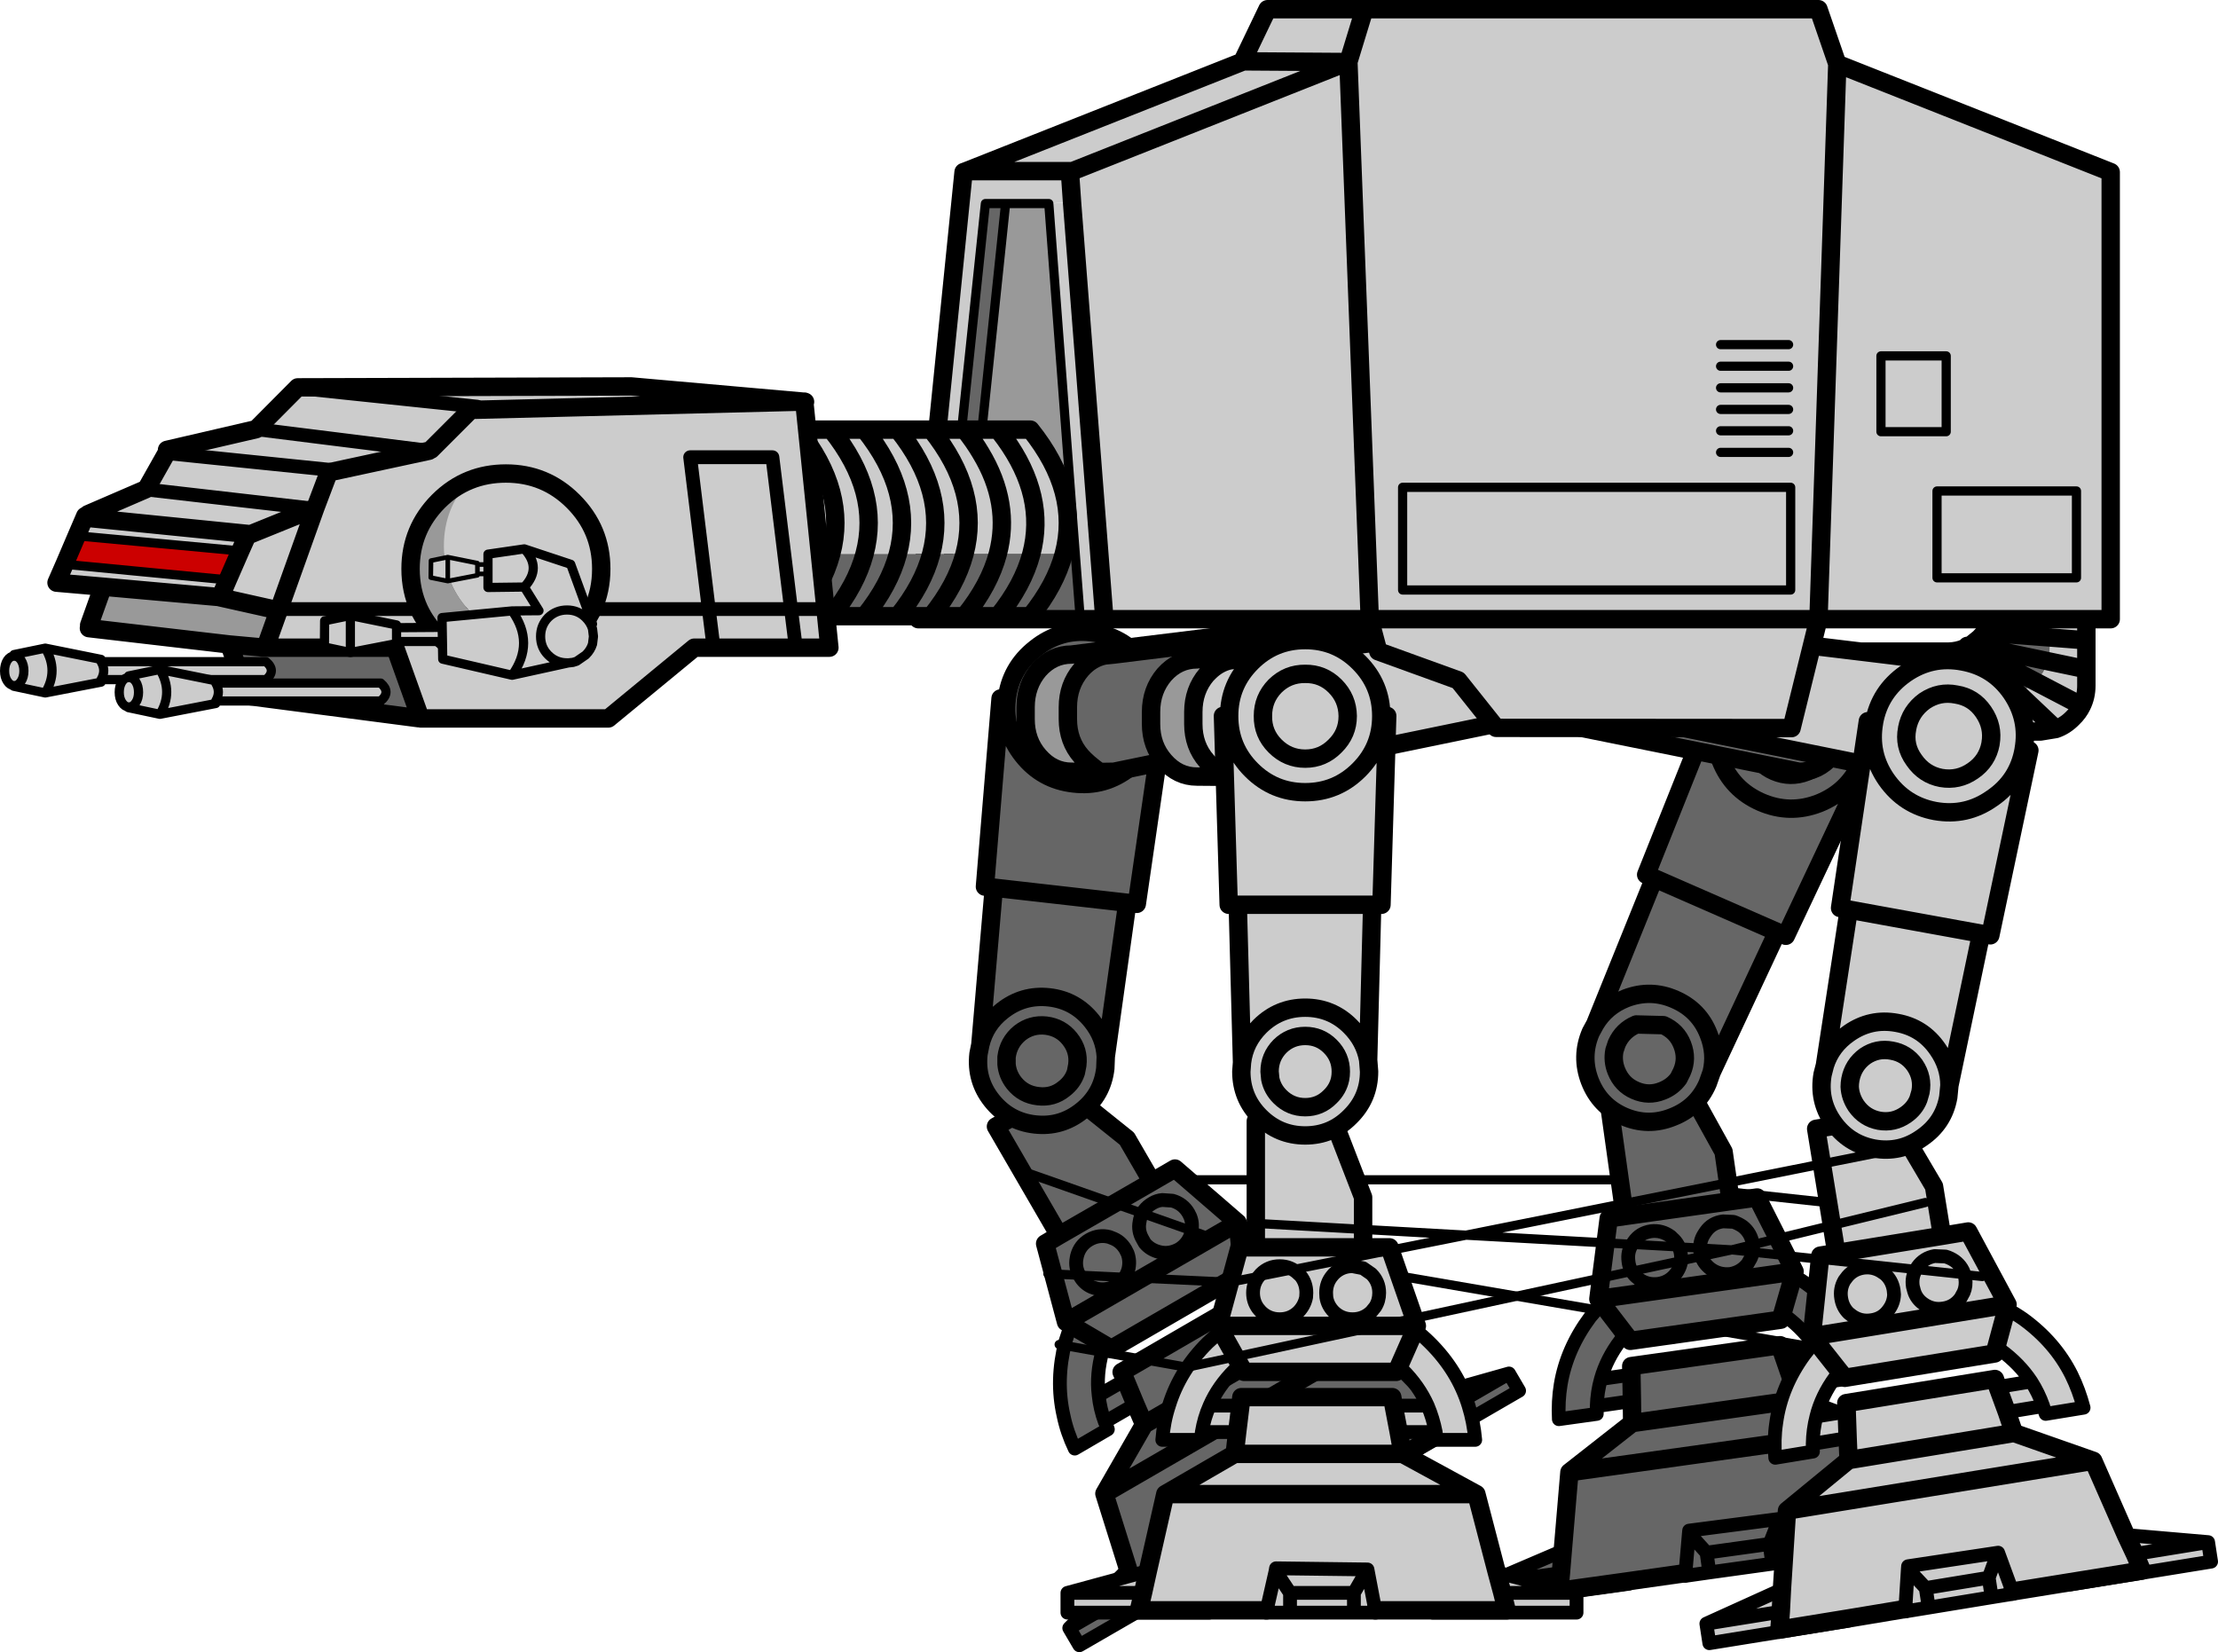 <?xml version="1.0" encoding="UTF-8" standalone="no"?>
<svg xmlns:xlink="http://www.w3.org/1999/xlink" height="359.55px" width="482.7px" xmlns="http://www.w3.org/2000/svg">
  <g transform="matrix(1.0, 0.0, 0.0, 1.0, 337.15, 111.55)">
    <path d="M-79.4 145.2 L14.85 145.2 83.1 152.6 M62.0 182.4 L-96.85 155.1" fill="none" stroke="#000000" stroke-linecap="round" stroke-linejoin="round" stroke-width="2.0"/>
    <path d="M-104.1 176.8 L-105.15 176.15 -109.7 159.1 -106.65 157.3 -120.4 133.6 -105.75 125.15 -91.9 136.25 -86.45 145.65 -81.45 142.75 -67.8 154.55 -67.7 155.45 -63.6 156.3 Q-55.3 158.55 -49.4 163.9 -46.7 166.4 -44.45 169.65 L-51.7 173.85 -52.7 172.5 -52.75 172.45 -59.7 176.45 -56.55 180.15 -38.35 179.65 -25.95 192.2 -8.75 187.35 -6.55 191.1 -33.55 206.75 -33.85 206.25 -44.7 212.5 -44.3 212.95 -48.4 215.35 -60.35 222.25 -64.95 224.9 -65.1 224.35 -75.9 230.6 -75.6 231.1 -102.25 246.5 -104.45 242.75 -91.65 229.9 -96.8 213.5 -88.15 198.45 -90.05 194.05 -96.7 197.9 -96.65 197.95 -96.05 199.5 -103.25 203.7 Q-104.95 200.15 -105.7 196.5 -107.45 188.8 -105.3 180.45 L-104.1 176.8 -96.8 181.1 -104.1 176.8 M-66.8 164.1 L-66.65 165.4 -95.3 182.0 -96.8 181.1 -97.25 182.6 Q-98.6 187.5 -98.05 192.1 L-92.25 188.75 -93.05 187.05 -64.7 170.6 -63.5 172.05 -57.1 168.35 Q-60.9 165.65 -65.7 164.35 L-66.8 164.1 -67.7 155.45 -66.8 164.1 M-99.55 168.55 L-98.65 168.85 Q-96.4 169.4 -94.3 168.25 -92.25 167.0 -91.6 164.75 -91.15 162.95 -91.75 161.25 L-92.2 160.35 Q-93.3 158.5 -95.2 157.85 L-95.7 157.65 Q-98.0 157.05 -100.1 158.25 -102.15 159.45 -102.75 161.75 L-102.85 162.25 Q-103.25 164.3 -102.15 166.15 -101.25 167.8 -99.55 168.55 -101.25 167.8 -102.15 166.15 -103.25 164.3 -102.85 162.25 L-102.75 161.75 Q-102.15 159.45 -100.1 158.25 -98.0 157.05 -95.7 157.65 L-95.2 157.85 Q-93.3 158.5 -92.2 160.35 L-91.75 161.25 Q-91.15 162.95 -91.6 164.75 -92.25 167.0 -94.3 168.25 -96.4 169.4 -98.65 168.85 L-99.55 168.55 M-86.35 150.3 Q-88.5 151.55 -89.05 153.8 L-89.15 154.35 Q-89.55 156.35 -88.45 158.2 L-88.0 159.0 Q-86.85 160.4 -84.95 160.9 -82.75 161.5 -80.55 160.3 -78.6 159.1 -77.9 156.85 L-77.75 155.5 Q-77.65 153.9 -78.5 152.45 -79.7 150.4 -82.0 149.75 L-84.2 149.6 Q-85.35 149.7 -86.35 150.3 -85.35 149.7 -84.2 149.6 L-82.0 149.75 Q-79.7 150.4 -78.5 152.45 -77.65 153.9 -77.75 155.5 L-77.9 156.85 Q-78.6 159.1 -80.55 160.3 -82.75 161.5 -84.95 160.9 -86.85 160.4 -88.0 159.0 L-88.45 158.2 Q-89.55 156.35 -89.15 154.35 L-89.05 153.8 Q-88.5 151.55 -86.35 150.3 M-67.8 154.55 L-105.15 176.15 -67.8 154.55 M-106.65 157.3 L-86.45 145.65 -106.65 157.3 M-90.05 194.05 L-92.25 188.75 -90.05 194.05 M-22.7 195.45 L-8.75 187.35 -22.7 195.45 -19.95 198.2 -33.85 206.25 -19.95 198.2 -22.7 195.45 -25.95 192.2 -22.7 195.45 M-50.6 205.7 L-44.7 212.5 -50.6 205.7 -50.6 211.6 -62.55 218.5 -60.35 222.25 -62.55 218.5 -67.65 216.0 -65.1 224.35 -67.65 216.0 -62.55 218.5 -50.6 211.6 -50.6 205.7 -67.9 215.45 -67.65 216.0 -67.9 215.45 -50.6 205.7 M-48.4 215.35 L-50.6 211.6 -48.4 215.35 M-90.25 234.55 L-89.1 238.25 -75.9 230.6 -89.1 238.25 -90.25 234.55 -104.45 242.75 -90.25 234.55 -91.65 229.9 -90.25 234.55 M-88.15 198.45 L-56.55 180.15 -88.15 198.45 M-38.35 179.65 L-96.8 213.5 -38.35 179.65 M-57.1 168.35 Q-54.7 170.1 -52.75 172.45 -54.7 170.1 -57.1 168.35 M-59.7 176.45 L-63.5 172.05 -59.7 176.45 M-96.7 197.9 Q-97.75 195.05 -98.05 192.1 -97.75 195.05 -96.7 197.9" fill="#666666" fill-rule="evenodd" stroke="none"/>
    <path d="M-104.1 176.8 L-105.15 176.15 -109.7 159.1 -106.65 157.3 -120.4 133.6 -105.75 125.15 -91.9 136.25 -86.45 145.65 -81.45 142.75 -67.8 154.55 -67.7 155.45 -66.8 164.1 -66.65 165.4 -95.3 182.0 -96.8 181.1 -104.1 176.8 M-59.7 176.45 L-56.55 180.15 -38.35 179.65 -25.95 192.2 -22.7 195.45 -19.95 198.2 -33.85 206.25 -44.7 212.5 M-65.1 224.35 L-75.9 230.6 -89.1 238.25 -90.25 234.55 -91.65 229.9 -96.8 213.5 -88.15 198.45 -90.05 194.05 -92.25 188.75 -93.05 187.05 -64.7 170.6 -63.5 172.05 -59.7 176.45 M-86.45 145.65 L-106.65 157.3 M-105.15 176.15 L-67.8 154.55 M-56.55 180.15 L-88.15 198.45 M-96.8 213.5 L-38.35 179.65" fill="none" stroke="#000000" stroke-linecap="round" stroke-linejoin="round" stroke-width="4.0"/>
    <path d="M-67.7 155.45 L-63.6 156.3 Q-55.3 158.55 -49.4 163.9 -46.7 166.4 -44.45 169.65 L-51.7 173.85 -52.7 172.5 -52.75 172.45 -59.7 176.45 M-25.95 192.2 L-8.75 187.35 -6.55 191.1 -33.55 206.75 -33.85 206.25 M-44.7 212.5 L-44.3 212.95 -48.4 215.35 -60.35 222.25 -64.95 224.9 -65.1 224.35 -67.65 216.0 -62.55 218.5 -50.6 211.6 -50.6 205.7 -67.9 215.45 -67.65 216.0 M-75.9 230.6 L-75.6 231.1 -102.25 246.5 -104.45 242.75 -91.65 229.9 M-90.05 194.05 L-96.7 197.9 -96.65 197.95 -96.05 199.5 -103.25 203.7 Q-104.95 200.15 -105.7 196.5 -107.45 188.8 -105.3 180.45 L-104.1 176.8 M-86.35 150.3 Q-85.35 149.7 -84.2 149.6 L-82.0 149.75 Q-79.7 150.4 -78.5 152.45 -77.65 153.9 -77.75 155.5 L-77.9 156.85 Q-78.6 159.1 -80.55 160.3 -82.75 161.5 -84.95 160.9 -86.85 160.4 -88.0 159.0 L-88.45 158.2 Q-89.55 156.35 -89.15 154.35 L-89.05 153.8 Q-88.5 151.55 -86.35 150.3 M-99.55 168.55 Q-101.25 167.8 -102.15 166.15 -103.25 164.3 -102.85 162.25 L-102.75 161.75 Q-102.15 159.45 -100.1 158.25 -98.0 157.05 -95.7 157.65 L-95.2 157.85 Q-93.3 158.5 -92.2 160.35 L-91.75 161.25 Q-91.15 162.95 -91.6 164.75 -92.25 167.0 -94.3 168.25 -96.4 169.4 -98.65 168.85 L-99.55 168.55 M-63.5 172.05 L-57.1 168.35 Q-60.9 165.65 -65.7 164.35 L-66.8 164.1 M-96.8 181.1 L-97.25 182.6 Q-98.6 187.5 -98.05 192.1 L-92.25 188.75 M-8.75 187.35 L-22.7 195.45 M-60.35 222.25 L-62.55 218.5 M-50.6 211.6 L-48.4 215.35 M-44.7 212.5 L-50.6 205.7 M-90.25 234.55 L-104.45 242.75 M-52.75 172.45 Q-54.7 170.1 -57.1 168.35 M-98.05 192.1 Q-97.75 195.05 -96.7 197.9" fill="none" stroke="#000000" stroke-linecap="round" stroke-linejoin="round" stroke-width="3.0"/>
    <path d="M-122.8 81.4 L-119.4 40.45 -118.05 40.6 Q-117.25 33.85 -111.85 29.6 -106.5 25.3 -99.7 26.05 -92.9 26.85 -88.65 32.25 -84.35 37.6 -85.15 44.35 L-83.85 44.5 -89.75 85.15 -89.95 86.2 -91.95 85.95 -96.5 118.4 -96.6 120.95 Q-97.25 126.65 -101.75 130.2 -106.25 133.8 -111.95 133.15 -117.65 132.5 -121.3 127.95 -124.85 123.5 -124.2 117.8 L-123.8 115.8 -120.95 82.65 -122.9 82.45 -122.8 81.4 -89.75 85.15 -122.8 81.4 M-96.5 118.4 Q-96.75 114.15 -99.5 110.7 -103.1 106.15 -108.8 105.5 -114.5 104.85 -119.05 108.45 -122.75 111.35 -123.8 115.8 -122.75 111.35 -119.05 108.45 -114.5 104.85 -108.8 105.5 -103.1 106.15 -99.5 110.7 -96.75 114.15 -96.5 118.4 M-103.0 121.8 L-102.7 120.25 Q-102.3 117.05 -104.35 114.5 -106.3 112.05 -109.5 111.65 -112.7 111.3 -115.2 113.25 -117.7 115.3 -118.1 118.5 L-118.1 120.05 Q-117.9 122.3 -116.45 124.15 -114.45 126.65 -111.25 127.0 -108.05 127.4 -105.6 125.4 -103.7 123.95 -103.0 121.8 -103.7 123.95 -105.6 125.4 -108.05 127.4 -111.25 127.0 -114.45 126.65 -116.45 124.15 -117.9 122.3 -118.1 120.05 L-118.1 118.5 Q-117.7 115.3 -115.2 113.25 -112.7 111.3 -109.5 111.65 -106.3 112.05 -104.35 114.5 -102.3 117.05 -102.7 120.25 L-103.0 121.8 M-118.05 40.6 L-118.05 40.65 Q-118.85 47.45 -114.55 52.85 -110.3 58.2 -103.5 58.95 -96.7 59.75 -91.35 55.5 -85.95 51.2 -85.15 44.4 L-85.15 44.35 -85.15 44.4 Q-85.95 51.2 -91.35 55.5 -96.7 59.75 -103.5 58.95 -110.3 58.2 -114.55 52.85 -118.85 47.45 -118.05 40.65 L-118.05 40.6 M-110.75 41.45 L-110.75 41.5 Q-111.25 45.25 -108.85 48.25 -106.4 51.3 -102.65 51.7 -98.9 52.15 -95.9 49.7 -92.85 47.35 -92.4 43.55 L-92.4 43.5 Q-92.0 39.75 -94.4 36.75 -96.8 33.75 -100.55 33.35 -104.3 32.9 -107.35 35.3 -110.3 37.7 -110.75 41.45 -110.3 37.7 -107.35 35.3 -104.3 32.9 -100.55 33.35 -96.8 33.75 -94.4 36.75 -92.0 39.75 -92.4 43.5 L-92.4 43.55 Q-92.85 47.35 -95.9 49.7 -98.9 52.15 -102.65 51.7 -106.4 51.3 -108.85 48.25 -111.25 45.25 -110.75 41.5 L-110.75 41.45" fill="#666666" fill-rule="evenodd" stroke="none"/>
    <path d="M-122.8 81.4 L-119.4 40.45 -118.05 40.6 Q-117.25 33.85 -111.85 29.6 -106.5 25.3 -99.7 26.05 -92.9 26.85 -88.65 32.25 -84.35 37.6 -85.15 44.35 L-83.85 44.5 -89.75 85.15 -122.8 81.4 M-91.95 85.95 L-96.5 118.4 -96.6 120.95 Q-97.25 126.65 -101.75 130.2 -106.25 133.8 -111.95 133.15 -117.65 132.5 -121.3 127.95 -124.85 123.5 -124.2 117.8 L-123.8 115.8 -120.95 82.65 M-110.75 41.45 Q-110.3 37.7 -107.35 35.3 -104.3 32.9 -100.55 33.35 -96.8 33.75 -94.4 36.75 -92.0 39.75 -92.4 43.5 L-92.4 43.55 Q-92.85 47.35 -95.9 49.7 -98.9 52.15 -102.65 51.7 -106.4 51.3 -108.85 48.25 -111.25 45.25 -110.75 41.5 L-110.75 41.45 M-85.15 44.35 L-85.15 44.4 Q-85.95 51.2 -91.35 55.5 -96.7 59.75 -103.5 58.95 -110.3 58.2 -114.55 52.85 -118.85 47.45 -118.05 40.65 L-118.05 40.6 M-103.0 121.8 Q-103.7 123.95 -105.6 125.4 -108.05 127.4 -111.25 127.0 -114.45 126.65 -116.45 124.15 -117.9 122.3 -118.1 120.05 L-118.1 118.5 Q-117.7 115.3 -115.2 113.25 -112.7 111.3 -109.5 111.65 -106.3 112.05 -104.35 114.5 -102.3 117.05 -102.7 120.25 L-103.0 121.8 M-123.8 115.8 Q-122.75 111.35 -119.05 108.45 -114.5 104.85 -108.8 105.5 -103.1 106.15 -99.5 110.7 -96.75 114.15 -96.5 118.4" fill="none" stroke="#000000" stroke-linecap="round" stroke-linejoin="round" stroke-width="4.0"/>
    <path d="M18.1 159.15 Q16.95 160.8 17.25 162.95 17.45 164.85 18.75 166.15 L19.5 166.8 Q21.35 168.15 23.75 167.85 26.1 167.5 27.55 165.65 28.7 164.1 28.75 162.4 L28.65 161.35 Q28.35 159.2 26.8 157.9 L26.45 157.55 Q24.5 156.1 22.15 156.4 19.75 156.75 18.4 158.7 L18.1 159.15 18.4 158.7 Q19.75 156.75 22.15 156.4 24.5 156.1 26.45 157.55 L26.8 157.9 Q28.35 159.2 28.65 161.35 L28.75 162.4 Q28.7 164.1 27.55 165.65 26.1 167.5 23.75 167.85 21.35 168.15 19.5 166.8 L18.75 166.15 Q17.45 164.85 17.25 162.95 16.95 160.8 18.1 159.15 M11.45 172.15 L10.7 171.15 12.95 153.6 16.45 153.1 12.65 126.0 29.4 123.65 37.95 139.1 39.5 149.85 45.25 149.05 53.4 165.15 53.15 166.05 Q54.95 167.05 56.65 168.35 63.5 173.55 66.9 180.75 68.5 184.1 69.35 187.9 L61.05 189.05 60.6 187.45 60.6 187.4 52.7 188.5 54.2 193.05 71.25 199.5 78.0 215.75 95.8 217.75 96.4 222.05 65.5 226.35 65.4 225.8 53.0 227.55 53.2 228.1 48.55 228.75 34.85 230.65 29.6 231.4 29.65 230.8 17.3 232.55 17.4 233.1 -13.05 237.35 -13.65 233.05 2.95 225.95 4.4 208.85 18.05 198.15 18.0 193.35 10.35 194.45 10.35 194.5 10.35 196.15 2.1 197.3 Q1.9 193.4 2.5 189.75 3.8 181.95 8.95 175.05 L11.45 172.15 16.55 178.8 11.45 172.15 M50.75 174.35 L50.4 175.65 17.65 180.25 16.55 178.8 15.55 180.1 Q12.5 184.1 11.25 188.55 L17.9 187.6 17.85 185.75 50.25 181.2 50.8 183.0 58.15 181.95 Q55.65 178.05 51.65 175.0 L50.75 174.35 53.15 166.05 50.75 174.35 M32.9 160.8 L33.05 161.65 Q33.55 163.4 35.15 164.6 37.0 165.95 39.45 165.7 41.75 165.3 43.2 163.45 L43.85 162.3 Q44.55 160.85 44.3 159.2 43.95 156.8 42.1 155.35 41.15 154.7 40.1 154.35 L37.85 154.25 Q35.4 154.55 34.05 156.5 L33.75 156.95 Q32.6 158.65 32.9 160.8 32.6 158.65 33.75 156.95 L34.05 156.5 Q35.4 154.55 37.85 154.25 L40.1 154.35 Q41.15 154.7 42.1 155.35 43.95 156.8 44.3 159.2 44.55 160.85 43.85 162.3 L43.2 163.45 Q41.75 165.3 39.45 165.7 37.0 165.95 35.15 164.6 33.55 163.4 33.05 161.65 L32.9 160.8 M78.0 215.75 L79.85 219.95 81.3 223.6 65.4 225.8 81.3 223.6 79.85 219.95 78.0 215.75 M39.5 149.85 L16.45 153.1 39.5 149.85 M10.7 171.15 L53.4 165.15 10.7 171.15 M47.95 224.45 L34.25 226.35 34.85 230.65 34.25 226.35 30.4 222.1 29.65 230.8 30.4 222.1 34.25 226.35 47.95 224.45 50.1 219.0 53.0 227.55 50.1 219.0 47.95 224.45 48.55 228.75 47.95 224.45 M95.8 217.75 L79.85 219.95 95.8 217.75 M2.55 230.8 L2.2 234.65 17.3 232.55 2.2 234.65 2.55 230.8 -13.65 233.05 2.55 230.8 2.95 225.95 2.55 230.8 M50.1 219.0 L30.45 221.55 30.4 222.1 30.45 221.55 50.1 219.0 M71.25 199.5 L4.4 208.85 71.25 199.5 M18.05 198.15 L54.2 193.05 18.05 198.15 M60.6 187.4 Q59.65 184.45 58.15 181.95 59.65 184.45 60.6 187.4 M18.0 193.35 L17.9 187.6 18.0 193.35 M52.7 188.5 L50.8 183.0 52.7 188.5 M10.35 194.45 Q10.45 191.35 11.25 188.55 10.45 191.35 10.35 194.45" fill="#666666" fill-rule="evenodd" stroke="none"/>
    <path d="M11.45 172.15 L10.7 171.15 12.95 153.6 16.45 153.1 12.65 126.0 29.4 123.65 37.95 139.1 39.5 149.85 45.25 149.05 53.4 165.15 53.15 166.05 50.75 174.35 50.4 175.65 17.65 180.25 16.55 178.8 11.45 172.15 M52.7 188.5 L54.2 193.05 71.25 199.5 78.0 215.75 79.85 219.95 81.3 223.6 65.4 225.8 53.0 227.55 M29.65 230.8 L17.3 232.55 2.2 234.65 2.55 230.8 2.95 225.95 4.4 208.85 18.05 198.15 18.0 193.35 17.9 187.6 17.85 185.75 50.25 181.2 50.8 183.0 52.7 188.5 M53.4 165.15 L10.7 171.15 M16.45 153.1 L39.5 149.85 M54.2 193.05 L18.05 198.15 M4.4 208.85 L71.25 199.5" fill="none" stroke="#000000" stroke-linecap="round" stroke-linejoin="round" stroke-width="4.0"/>
    <path d="M18.1 159.15 L18.4 158.7 Q19.75 156.75 22.15 156.4 24.5 156.1 26.45 157.55 L26.8 157.9 Q28.35 159.2 28.65 161.35 L28.75 162.4 Q28.7 164.1 27.55 165.65 26.1 167.5 23.75 167.85 21.35 168.15 19.5 166.8 L18.75 166.15 Q17.45 164.85 17.25 162.95 16.95 160.8 18.1 159.15 M53.15 166.05 Q54.95 167.05 56.65 168.35 63.5 173.55 66.9 180.75 68.5 184.1 69.35 187.9 L61.05 189.05 60.6 187.45 60.6 187.4 52.7 188.5 M78.0 215.75 L95.8 217.75 96.4 222.05 65.5 226.35 65.4 225.8 M53.0 227.55 L53.2 228.1 48.55 228.75 34.85 230.65 29.6 231.4 29.65 230.8 30.4 222.1 30.45 221.55 50.1 219.0 47.95 224.45 48.55 228.75 M17.3 232.55 L17.4 233.1 -13.05 237.35 -13.65 233.05 2.95 225.95 M18.0 193.35 L10.35 194.45 10.35 194.5 10.35 196.15 2.1 197.3 Q1.9 193.4 2.5 189.75 3.8 181.95 8.95 175.05 L11.45 172.15 M16.55 178.8 L15.55 180.1 Q12.5 184.1 11.25 188.55 L17.9 187.6 M50.8 183.0 L58.15 181.95 Q55.65 178.05 51.65 175.0 L50.75 174.35 M32.9 160.8 Q32.6 158.65 33.75 156.95 L34.05 156.5 Q35.4 154.55 37.85 154.25 L40.1 154.35 Q41.15 154.7 42.1 155.35 43.95 156.8 44.3 159.2 44.55 160.85 43.85 162.3 L43.2 163.45 Q41.75 165.3 39.45 165.7 37.0 165.95 35.15 164.6 33.55 163.4 33.05 161.65 L32.9 160.8 M79.85 219.95 L95.8 217.75 M53.0 227.55 L50.1 219.0 M34.85 230.65 L34.25 226.35 30.4 222.1 M34.25 226.35 L47.95 224.45 M2.55 230.8 L-13.65 233.05 M58.15 181.95 Q59.65 184.45 60.6 187.4 M11.25 188.55 Q10.45 191.35 10.35 194.45" fill="none" stroke="#000000" stroke-linecap="round" stroke-linejoin="round" stroke-width="3.0"/>
    <path d="M21.1 78.8 L36.35 40.65 37.55 41.2 Q40.25 35.0 46.65 32.5 53.05 29.95 59.3 32.7 65.6 35.45 68.1 41.85 70.55 48.2 67.85 54.4 L69.05 54.95 51.5 92.1 51.0 93.0 49.2 92.2 35.35 121.8 34.5 124.2 Q32.25 129.45 26.85 131.55 21.5 133.7 16.2 131.4 10.95 129.1 8.85 123.7 6.8 118.35 9.05 113.1 L10.0 111.35 22.45 80.55 20.7 79.75 21.1 78.8 51.5 92.1 21.1 78.8 M35.35 121.8 Q36.35 117.7 34.7 113.55 32.65 108.25 27.35 105.95 22.1 103.65 16.7 105.7 12.3 107.45 10.0 111.35 12.3 107.45 16.7 105.7 22.1 103.65 27.35 105.95 32.65 108.25 34.7 113.55 36.35 117.7 35.35 121.8 M28.85 121.75 Q30.15 118.85 28.95 115.8 27.8 112.85 24.85 111.55 L18.95 111.4 Q16.0 112.65 14.7 115.55 L14.2 117.05 Q13.75 119.3 14.6 121.45 15.8 124.5 18.7 125.75 21.65 127.05 24.6 125.85 26.8 125.0 28.15 123.15 L28.85 121.75 28.15 123.15 Q26.8 125.0 24.6 125.85 21.65 127.05 18.7 125.75 15.8 124.5 14.6 121.45 13.75 119.3 14.2 117.05 L14.7 115.55 Q16.0 112.65 18.95 111.4 L24.85 111.55 Q27.8 112.85 28.95 115.8 30.15 118.85 28.85 121.75 M61.2 51.55 L61.2 51.5 Q62.65 48.05 61.25 44.45 59.9 40.9 56.35 39.45 L49.35 39.25 Q45.8 40.7 44.3 44.15 L44.3 44.2 Q42.7 47.65 44.15 51.2 45.55 54.8 49.0 56.3 52.5 57.8 56.05 56.4 59.65 55.05 61.2 51.55 59.65 55.05 56.05 56.4 52.5 57.8 49.0 56.3 45.55 54.8 44.15 51.2 42.7 47.65 44.3 44.2 L44.3 44.15 Q45.8 40.7 49.35 39.25 L56.35 39.45 Q59.9 40.9 61.25 44.45 62.65 48.05 61.2 51.5 L61.2 51.55 M37.55 41.2 L37.55 41.25 Q34.8 47.5 37.3 53.9 39.8 60.25 46.05 63.0 52.35 65.75 58.75 63.25 65.1 60.7 67.85 54.45 L67.85 54.4 67.85 54.45 Q65.1 60.7 58.75 63.25 52.35 65.75 46.05 63.0 39.8 60.25 37.3 53.9 34.8 47.5 37.55 41.25 L37.55 41.2" fill="#666666" fill-rule="evenodd" stroke="none"/>
    <path d="M21.1 78.8 L36.35 40.65 37.55 41.2 Q40.25 35.0 46.65 32.5 53.05 29.95 59.3 32.7 65.6 35.45 68.1 41.85 70.55 48.2 67.85 54.4 L69.05 54.95 51.5 92.1 21.1 78.8 M49.2 92.2 L35.35 121.8 34.5 124.2 Q32.25 129.45 26.85 131.55 21.5 133.7 16.2 131.4 10.95 129.1 8.85 123.7 6.8 118.35 9.05 113.1 L10.0 111.35 22.45 80.55 M67.85 54.4 L67.85 54.45 Q65.1 60.7 58.75 63.25 52.35 65.75 46.05 63.0 39.8 60.25 37.3 53.9 34.8 47.5 37.55 41.25 L37.55 41.2 M61.2 51.55 Q59.65 55.05 56.05 56.4 52.5 57.8 49.0 56.3 45.55 54.8 44.15 51.2 42.7 47.65 44.3 44.2 L44.3 44.15 Q45.8 40.7 49.35 39.25 L56.35 39.45 Q59.9 40.9 61.25 44.45 62.65 48.05 61.2 51.5 L61.2 51.55 M28.85 121.75 L28.15 123.15 Q26.8 125.0 24.6 125.85 21.65 127.05 18.7 125.75 15.8 124.5 14.6 121.45 13.75 119.3 14.2 117.05 L14.7 115.55 Q16.0 112.65 18.95 111.4 L24.85 111.55 Q27.8 112.85 28.95 115.8 30.15 118.85 28.85 121.75 M10.0 111.35 Q12.3 107.45 16.7 105.7 22.1 103.65 27.35 105.95 32.65 108.25 34.7 113.55 36.35 117.7 35.35 121.8" fill="none" stroke="#000000" stroke-linecap="round" stroke-linejoin="round" stroke-width="4.0"/>
    <path d="M-96.75 31.1 L-94.75 30.9 -20.95 21.8 54.4 30.9 Q58.55 30.9 61.45 34.2 64.4 37.6 64.4 42.35 L64.4 44.95 Q64.4 49.7 61.45 53.0 58.55 56.4 54.4 56.4 L-20.95 41.2 -94.75 56.4 -97.85 56.45 Q-100.55 54.5 -101.85 53.0 -104.75 49.7 -104.75 44.95 L-104.75 42.35 Q-104.75 37.6 -101.85 34.2 -99.65 31.7 -96.75 31.1" fill="#666666" fill-rule="evenodd" stroke="none"/>
    <path d="M-96.75 31.1 Q-99.65 31.7 -101.85 34.2 -104.75 37.6 -104.75 42.35 L-104.75 44.95 Q-104.75 49.7 -101.85 53.0 -100.55 54.5 -97.85 56.45 L-103.95 56.4 Q-108.1 56.4 -111.05 53.0 -113.95 49.7 -113.95 44.95 L-113.95 42.35 Q-113.95 37.6 -111.05 34.2 -108.1 30.9 -103.95 30.9 L-96.85 30.0 -96.75 31.1" fill="#999999" fill-rule="evenodd" stroke="none"/>
    <path d="M-97.85 56.45 L-94.75 56.4 -20.95 41.2 54.4 56.4 Q58.55 56.4 61.45 53.0 64.4 49.7 64.4 44.95 L64.4 42.35 Q64.4 37.6 61.45 34.2 58.55 30.9 54.4 30.9 L-20.95 21.8 -94.75 30.9 -96.75 31.1 Q-99.65 31.7 -101.85 34.2 -104.75 37.6 -104.75 42.35 L-104.75 44.95 Q-104.75 49.7 -101.85 53.0 -100.55 54.5 -97.85 56.45 L-103.95 56.4 Q-108.1 56.4 -111.05 53.0 -113.95 49.7 -113.95 44.95 L-113.95 42.35 Q-113.95 37.6 -111.05 34.2 -108.1 30.9 -103.95 30.9 L-96.85 30.0 -40.3 23.05" fill="none" stroke="#000000" stroke-linecap="round" stroke-linejoin="round" stroke-width="4.0"/>
    <path d="M108.75 -10.25 Q111.7 -9.75 113.95 -7.5 116.9 -4.55 116.9 -0.4 L116.9 0.65 116.9 7.75 116.9 14.9 116.9 22.0 116.9 27.8 116.9 34.1 116.9 37.65 Q116.9 40.05 115.9 42.05 115.2 43.5 113.95 44.7 112.3 46.4 110.25 47.1 L106.9 47.65 98.8 47.65 91.6 47.65 Q91.15 51.35 88.75 54.05 85.85 57.45 81.7 57.45 L6.35 42.25 -67.45 57.45 -70.55 57.5 Q-73.25 55.55 -74.55 54.05 -77.45 50.75 -77.45 46.0 L-77.45 43.4 Q-77.45 38.65 -74.55 35.25 L-74.0 34.7 Q-72.0 32.7 -69.45 32.15 L-67.45 31.95 6.35 22.85 67.75 30.25 74.75 31.1 81.65 31.95 81.7 31.95 Q85.2 31.95 87.8 34.3 85.2 31.95 81.7 31.95 L81.65 31.95 74.75 31.1 67.75 30.25 74.65 30.25 81.45 30.25 86.6 30.25 86.95 30.25 87.8 34.3 88.75 35.25 Q90.45 37.2 91.2 39.6 91.7 41.35 91.7 43.4 L91.7 46.0 91.6 47.65 91.7 46.0 91.7 43.4 Q91.7 41.35 91.2 39.6 L95.1 39.6 98.9 39.6 101.9 39.2 110.25 47.1 101.9 39.2 102.25 39.05 Q104.2 38.35 105.85 36.8 L105.95 36.65 Q107.2 35.45 107.9 34.0 L108.55 32.35 Q108.9 31.05 108.9 29.6 L109.2 27.2 109.75 22.0 110.55 14.9 111.35 7.75 112.15 0.65 113.05 -7.6 Q108.9 -9.4 108.75 -10.25 M116.9 0.65 L112.15 0.65 116.9 0.65 M116.9 22.0 L109.75 22.0 116.9 22.0 M116.9 14.9 L110.55 14.9 116.9 14.9 M111.35 7.75 L116.9 7.75 111.35 7.75 M116.9 27.8 L109.2 27.2 116.9 27.8 M81.65 31.95 L81.45 30.25 81.65 31.95 M98.8 47.65 L95.1 39.6 98.8 47.65 M116.9 34.1 L108.55 32.35 116.9 34.1 M115.9 42.05 L105.85 36.8 115.9 42.05 M74.65 30.25 L74.75 31.1 74.65 30.25" fill="#cccccc" fill-rule="evenodd" stroke="none"/>
    <path d="M108.75 -10.25 Q108.9 -9.4 113.05 -7.6 L112.15 0.65 96.6 0.65 112.15 0.65 111.35 7.75 110.55 14.9 109.75 22.0 96.45 22.0 109.75 22.0 109.2 27.2 108.9 29.6 Q108.9 31.05 108.55 32.35 L107.9 34.0 Q107.2 35.45 105.95 36.65 L105.85 36.8 91.25 29.15 105.85 36.8 Q104.2 38.35 102.25 39.05 L101.9 39.2 98.9 39.6 95.1 39.6 90.45 29.5 95.1 39.6 91.2 39.6 Q90.45 37.2 88.75 35.25 L87.8 34.3 86.95 30.25 Q88.85 30.2 90.45 29.5 L91.15 29.2 91.25 29.15 101.9 39.2 91.25 29.15 91.8 28.8 108.55 32.35 91.8 28.8 93.65 27.3 94.75 26.1 Q96.1 24.25 96.45 22.0 L96.6 20.25 96.6 14.9 96.6 7.75 111.35 7.75 96.6 7.75 96.6 0.65 96.6 -10.4 106.9 -10.4 108.75 -10.25 M110.55 14.9 L96.6 14.9 110.55 14.9 M94.75 26.1 L109.2 27.2 94.75 26.1" fill="#666666" fill-rule="evenodd" stroke="none"/>
    <path d="M-70.55 57.5 L-76.65 57.45 Q-80.8 57.45 -83.75 54.05 -86.65 50.75 -86.65 46.0 L-86.65 43.4 Q-86.65 38.65 -83.75 35.25 -80.8 31.95 -76.65 31.95 L-69.55 31.05 -69.45 32.15 Q-72.0 32.7 -74.0 34.7 L-74.55 35.25 Q-77.45 38.65 -77.45 43.4 L-77.45 46.0 Q-77.45 50.75 -74.55 54.05 -73.25 55.55 -70.55 57.5" fill="#999999" fill-rule="evenodd" stroke="none"/>
    <path d="M108.75 -10.25 Q111.7 -9.75 113.95 -7.5 116.9 -4.55 116.9 -0.4 L116.9 0.65 116.9 7.75 116.9 14.9 116.9 22.0 116.9 27.8 116.9 34.1 116.9 37.65 Q116.9 40.05 115.9 42.05 115.2 43.5 113.95 44.7 112.3 46.4 110.25 47.1 L106.9 47.65 98.8 47.65 91.6 47.65 Q91.15 51.35 88.75 54.05 85.85 57.45 81.7 57.45 L6.35 42.25 -67.45 57.45 -70.55 57.5 -76.65 57.45 Q-80.8 57.45 -83.75 54.05 -86.65 50.75 -86.65 46.0 L-86.65 43.4 Q-86.65 38.65 -83.75 35.25 -80.8 31.95 -76.65 31.95 L-69.55 31.05 -13.0 24.1 M108.75 -10.25 L106.9 -10.4 96.6 -10.4 96.6 0.65 112.15 0.65 116.9 0.65 M109.75 22.0 L116.9 22.0 M110.55 14.9 L116.9 14.9 M116.9 7.75 L111.35 7.75 96.6 7.75 96.6 14.9 110.55 14.9 M96.6 0.65 L96.6 7.75 M96.6 14.9 L96.6 20.25 96.45 22.0 109.75 22.0 M109.2 27.2 L116.9 27.8 M91.8 28.8 L91.25 29.15 105.85 36.8 115.9 42.05 M108.55 32.35 L91.8 28.8 93.65 27.3 94.75 26.1 Q96.1 24.25 96.45 22.0 M91.15 29.2 L91.25 29.15 91.0 29.0 91.15 29.2 90.45 29.5 95.1 39.6 98.8 47.65 M101.9 39.2 L91.25 29.15 M87.8 34.3 Q85.2 31.95 81.7 31.95 L81.65 31.95 74.75 31.1 67.75 30.25 6.35 22.85 -67.45 31.95 -69.45 32.15 Q-72.0 32.7 -74.0 34.7 L-74.55 35.25 Q-77.45 38.65 -77.45 43.4 L-77.45 46.0 Q-77.45 50.75 -74.55 54.05 -73.25 55.55 -70.55 57.5 M81.45 30.25 L81.65 31.95 M67.75 30.25 L74.65 30.25 81.45 30.25 86.6 30.25 M86.95 30.25 Q88.85 30.2 90.45 29.5 M87.8 34.3 L86.95 30.25 M91.2 39.6 Q90.45 37.2 88.75 35.25 L87.8 34.3 M91.6 47.65 L91.7 46.0 91.7 43.4 Q91.7 41.35 91.2 39.6 M108.55 32.35 L116.9 34.1 M110.25 47.1 L101.9 39.2 M109.2 27.2 L94.75 26.1 M74.75 31.1 L74.65 30.25" fill="none" stroke="#000000" stroke-linecap="round" stroke-linejoin="round" stroke-width="4.0"/>
    <path d="M114.75 -4.7 L84.4 -4.7 84.4 14.2 114.75 14.2 114.75 -4.7 114.75 14.2 84.4 14.2 84.4 -4.7 114.75 -4.7 M52.1 -13.1 L37.3 -13.1 52.1 -13.1 M52.1 -17.8 L37.3 -17.8 52.1 -17.8 M52.1 -22.45 L37.3 -22.45 52.1 -22.45 M52.1 -27.15 L37.3 -27.15 52.1 -27.15 M52.1 -31.85 L37.3 -31.85 52.1 -31.85 M52.1 -36.55 L37.3 -36.55 52.1 -36.55 M72.2 -34.1 L72.2 -17.6 86.4 -17.6 86.4 -34.1 72.2 -34.1 86.4 -34.1 86.4 -17.6 72.2 -17.6 72.2 -34.1 M-137.25 22.65 L-127.45 -74.1 -126.9 -74.3 -66.8 -98.1 -66.75 -98.2 -61.3 -109.55 -40.2 -109.55 58.6 -109.55 62.7 -97.65 122.2 -74.1 122.2 23.2 58.6 23.2 52.75 46.9 -11.55 46.85 -19.8 36.5 -37.2 30.2 -39.05 23.2 -96.8 23.2 -102.05 23.2 -103.65 2.4 -108.9 -67.2 -103.85 -67.6 -103.85 -67.65 -108.9 -67.25 -118.3 -67.25 -122.7 -67.25 -132.15 22.75 -132.2 23.2 -137.25 22.65 M-104.3 -74.1 L-103.85 -67.65 -104.3 -74.1 -103.75 -74.3 -43.85 -98.05 -103.75 -74.3 -104.35 -74.3 -104.3 -74.1 M-126.9 -74.3 L-104.35 -74.3 -126.9 -74.3 M52.55 16.85 L52.55 -5.5 -31.9 -5.5 -31.9 16.85 52.55 16.85 -31.9 16.85 -31.9 -5.5 52.55 -5.5 52.55 16.85 M-43.7 -98.05 L-39.05 23.2 58.6 23.2 62.7 -97.65 58.6 23.2 -39.05 23.2 -43.7 -98.05 -43.7 -98.1 -43.85 -98.05 -43.7 -98.05 M-66.75 -98.2 L-43.85 -98.05 -66.75 -98.2 M-40.2 -109.55 L-43.7 -98.1 -40.2 -109.55 M-96.8 23.2 L-103.85 -67.6 -96.8 23.2" fill="#cccccc" fill-rule="evenodd" stroke="none"/>
    <path d="M-102.05 23.2 L-127.8 23.2 -125.6 2.4 -127.8 23.2 -132.15 22.75 -122.7 -67.25 -118.3 -67.25 -125.6 2.4 -103.65 2.4 -102.05 23.2" fill="#666666" fill-rule="evenodd" stroke="none"/>
    <path d="M-127.8 23.2 L-132.2 23.2 -132.15 22.75 -127.8 23.2 M-118.3 -67.25 L-108.9 -67.25 -108.9 -67.2 -103.65 2.4 -125.6 2.4 -118.3 -67.25" fill="#999999" fill-rule="evenodd" stroke="none"/>
    <path d="M-137.25 22.65 L-127.45 -74.1 -126.9 -74.3 -66.8 -98.1 -66.75 -98.2 -61.3 -109.55 -40.2 -109.55 58.6 -109.55 62.7 -97.65 122.2 -74.1 122.2 23.2 58.6 23.2 52.75 46.9 -11.55 46.85 -19.8 36.5 -37.2 30.2 -39.05 23.2 -96.8 23.2 -102.05 23.2 -127.8 23.2 -132.2 23.2 -137.3 23.2 -137.25 22.65 M-103.85 -67.65 L-104.3 -74.1 -104.35 -74.3 -126.9 -74.3 M62.7 -97.65 L58.6 23.2 -39.05 23.2 -43.7 -98.05 -43.85 -98.05 -103.75 -74.3 -104.3 -74.1 M-104.35 -74.3 L-103.75 -74.3 M-103.85 -67.6 L-103.85 -67.65 M-43.85 -98.05 L-66.75 -98.2 M-43.7 -98.1 L-43.7 -98.05 M-43.85 -98.05 L-43.7 -98.1 -40.2 -109.55 M-103.85 -67.6 L-96.8 23.2" fill="none" stroke="#000000" stroke-linecap="round" stroke-linejoin="round" stroke-width="4.0"/>
    <path d="M72.2 -34.1 L86.4 -34.1 86.4 -17.6 72.2 -17.6 72.2 -34.1 M37.3 -36.55 L52.1 -36.55 M37.3 -31.85 L52.1 -31.85 M37.3 -27.15 L52.1 -27.15 M37.3 -22.45 L52.1 -22.45 M37.3 -17.8 L52.1 -17.8 M37.3 -13.1 L52.1 -13.1 M114.75 -4.7 L114.75 14.2 84.4 14.2 84.4 -4.7 114.75 -4.7 M-132.2 23.2 L-132.15 22.75 -122.7 -67.25 -118.3 -67.25 -108.9 -67.25 -108.9 -67.2 -103.65 2.4 -102.05 23.2 M52.55 16.85 L-31.9 16.85 -31.9 -5.5 52.55 -5.5 52.55 16.85 M-125.6 2.4 L-127.8 23.2 M-125.6 2.4 L-118.3 -67.25" fill="none" stroke="#000000" stroke-linecap="round" stroke-linejoin="round" stroke-width="2.0"/>
    <path d="M-71.45 178.05 L-72.05 177.0 -28.8 177.0 -72.05 177.0 -67.4 159.9 -63.85 159.9 -63.85 132.45 -46.9 132.45 -40.5 149.0 -40.5 159.9 -34.75 159.9 -28.8 177.0 -29.2 177.85 -32.7 185.8 -29.2 177.85 Q-27.55 179.1 -26.0 180.65 -19.9 186.7 -17.55 194.35 -16.45 197.85 -16.1 201.8 L-24.5 201.8 -24.7 200.15 -24.7 200.1 -32.75 200.1 -31.9 204.85 -15.85 213.6 -11.4 230.65 -10.2 235.1 -11.4 230.65 5.95 235.1 5.95 239.4 -25.35 239.4 -25.35 238.9 -9.25 238.9 -10.2 235.1 -9.25 238.9 -25.35 238.9 -37.85 238.9 -39.55 230.0 -59.45 229.75 -59.55 230.35 -61.5 238.9 -59.55 230.35 -59.45 229.75 -39.55 230.0 -37.85 238.9 -37.75 239.4 -42.5 239.4 -56.4 239.4 -61.65 239.4 -61.5 238.9 -74.0 238.9 -89.3 238.9 -88.4 235.1 -87.35 230.35 -88.4 235.1 -89.3 238.9 -74.0 238.9 -74.0 239.4 -104.85 239.4 -104.85 235.1 -88.4 235.1 -104.85 235.1 -87.35 230.35 -83.55 213.6 -15.85 213.6 -83.55 213.6 -68.45 204.85 -31.9 204.85 -68.45 204.85 -67.9 200.1 -75.6 200.1 -75.6 200.15 -75.85 201.8 -84.2 201.8 Q-83.9 197.85 -82.75 194.35 -80.4 186.7 -74.3 180.65 L-71.45 178.05 -67.3 185.45 -71.45 178.05 M-32.7 185.8 L-33.3 187.0 -66.4 187.0 -67.3 185.45 -68.45 186.55 Q-72.05 190.1 -73.9 194.35 L-67.2 194.35 -67.0 192.5 -34.15 192.5 -33.85 194.35 -26.45 194.35 Q-28.35 190.1 -31.9 186.55 L-32.7 185.8 M-73.9 194.35 Q-75.1 197.05 -75.6 200.1 -75.1 197.05 -73.9 194.35 M-63.35 173.2 L-62.75 173.9 Q-61.05 175.55 -58.65 175.55 -56.25 175.55 -54.55 173.9 -53.25 172.55 -52.9 170.75 L-52.85 169.8 Q-52.85 167.65 -54.15 166.05 L-54.55 165.7 Q-56.25 164.0 -58.65 164.0 -61.05 164.0 -62.75 165.7 L-63.05 166.05 Q-64.45 167.65 -64.45 169.8 -64.45 171.7 -63.35 173.2 -64.45 171.7 -64.45 169.8 -64.45 167.65 -63.05 166.05 L-62.75 165.7 Q-61.05 164.0 -58.65 164.0 -56.25 164.0 -54.55 165.7 L-54.15 166.05 Q-52.85 167.65 -52.85 169.8 L-52.9 170.75 Q-53.25 172.55 -54.55 173.9 -56.25 175.55 -58.65 175.55 -61.05 175.55 -62.75 173.9 L-63.35 173.2 M-40.5 164.45 L-42.8 164.0 Q-45.2 164.0 -46.9 165.7 L-47.2 166.05 Q-48.55 167.65 -48.55 169.8 L-48.5 170.75 Q-48.25 172.5 -46.9 173.9 -45.2 175.55 -42.8 175.55 -40.4 175.55 -38.7 173.9 L-37.85 172.85 Q-37.0 171.5 -37.0 169.8 -37.0 167.4 -38.7 165.7 L-40.5 164.45 -38.7 165.7 Q-37.0 167.4 -37.0 169.8 -37.0 171.5 -37.85 172.85 L-38.7 173.9 Q-40.4 175.55 -42.8 175.55 -45.2 175.55 -46.9 173.9 -48.25 172.5 -48.5 170.75 L-48.55 169.8 Q-48.55 167.65 -47.2 166.05 L-46.9 165.7 Q-45.2 164.0 -42.8 164.0 L-40.5 164.45 M-40.5 159.9 L-63.85 159.9 -40.5 159.9 M-10.2 235.1 L5.95 235.1 -10.2 235.1 M-33.85 194.35 L-32.75 200.1 -33.85 194.35 M-59.55 230.35 L-56.4 235.1 -56.4 239.4 -56.4 235.1 -59.55 230.35 M-39.55 230.0 L-42.5 235.1 -42.5 239.4 -42.5 235.1 -56.4 235.1 -42.5 235.1 -39.55 230.0 M-26.45 194.35 Q-25.3 197.05 -24.7 200.1 -25.3 197.05 -26.45 194.35 M-67.2 194.35 L-67.9 200.1 -67.2 194.35" fill="#cccccc" fill-rule="evenodd" stroke="none"/>
    <path d="M-72.05 177.0 L-71.45 178.05 -67.3 185.45 -66.4 187.0 -33.3 187.0 -32.7 185.8 -29.2 177.85 -28.8 177.0 -72.05 177.0 -67.4 159.9 -63.85 159.9 -63.85 132.45 -46.9 132.45 -40.5 149.0 -40.5 159.9 -34.75 159.9 -28.8 177.0 M-67.2 194.35 L-67.0 192.5 -34.15 192.5 -33.85 194.35 -32.75 200.1 -31.9 204.85 -68.45 204.85 -83.55 213.6 -87.35 230.35 -88.4 235.1 -89.3 238.9 -74.0 238.9 -61.5 238.9 M-63.85 159.9 L-40.5 159.9 M-10.2 235.1 L-9.25 238.9 -25.35 238.9 -37.85 238.9 M-10.2 235.1 L-11.4 230.65 -15.85 213.6 -83.55 213.6 M-15.85 213.6 L-31.9 204.85 M-67.9 200.1 L-67.2 194.35 M-67.9 200.1 L-68.45 204.85" fill="none" stroke="#000000" stroke-linecap="round" stroke-linejoin="round" stroke-width="4.0"/>
    <path d="M-71.45 178.05 L-74.3 180.65 Q-80.4 186.7 -82.75 194.35 -83.9 197.85 -84.2 201.8 L-75.85 201.8 -75.6 200.15 -75.6 200.1 Q-75.1 197.05 -73.9 194.35 -72.05 190.1 -68.45 186.55 L-67.3 185.45 M-73.9 194.35 L-67.2 194.35 M-33.85 194.35 L-26.45 194.35 Q-28.35 190.1 -31.9 186.55 L-32.7 185.8 M-40.5 164.45 L-38.7 165.7 Q-37.0 167.4 -37.0 169.8 -37.0 171.5 -37.85 172.85 L-38.7 173.9 Q-40.4 175.55 -42.8 175.55 -45.2 175.55 -46.9 173.9 -48.25 172.5 -48.5 170.75 L-48.55 169.8 Q-48.55 167.65 -47.2 166.05 L-46.9 165.7 Q-45.2 164.0 -42.8 164.0 L-40.5 164.45 M-63.35 173.2 Q-64.45 171.7 -64.45 169.8 -64.45 167.65 -63.05 166.05 L-62.75 165.7 Q-61.05 164.0 -58.65 164.0 -56.25 164.0 -54.55 165.7 L-54.15 166.05 Q-52.85 167.65 -52.85 169.8 L-52.9 170.75 Q-53.25 172.55 -54.55 173.9 -56.25 175.55 -58.65 175.55 -61.05 175.55 -62.75 173.9 L-63.35 173.2 M-24.7 200.1 L-24.7 200.15 -24.5 201.8 -16.1 201.8 Q-16.45 197.85 -17.55 194.35 -19.9 186.7 -26.0 180.65 -27.55 179.1 -29.2 177.85 M-25.35 238.9 L-25.35 239.4 5.95 239.4 5.95 235.1 -10.2 235.1 M-61.5 238.9 L-59.55 230.35 -59.45 229.75 -39.55 230.0 -37.85 238.9 -37.75 239.4 -42.5 239.4 -42.5 235.1 -56.4 235.1 -59.55 230.35 M5.95 235.1 L-11.4 230.65 M-56.4 239.4 L-56.4 235.1 M-61.5 238.9 L-61.65 239.4 -56.4 239.4 -42.5 239.4 M-42.5 235.1 L-39.55 230.0 M-32.75 200.1 L-24.7 200.1 Q-25.3 197.05 -26.45 194.35 M-75.6 200.1 L-67.9 200.1 M-104.85 235.1 L-104.85 239.4 -74.0 239.4 -74.0 238.9 M-88.4 235.1 L-104.85 235.1 -87.35 230.35" fill="none" stroke="#000000" stroke-linecap="round" stroke-linejoin="round" stroke-width="3.0"/>
    <path d="M-69.65 44.25 L-69.65 44.3 Q-69.65 51.15 -64.8 56.0 -59.95 60.85 -53.1 60.85 -46.25 60.85 -41.4 56.0 -36.55 51.15 -36.55 44.3 L-36.55 44.25 -36.55 44.3 Q-36.55 51.15 -41.4 56.0 -46.25 60.85 -53.1 60.85 -59.95 60.85 -64.8 56.0 -69.65 51.15 -69.65 44.3 L-69.65 44.25 Q-69.65 37.45 -64.8 32.6 -59.95 27.75 -53.1 27.75 -46.25 27.75 -41.4 32.6 -36.55 37.45 -36.55 44.25 L-35.25 44.25 -36.5 85.35 -69.75 85.35 -36.5 85.35 -36.55 86.4 -38.55 86.4 -39.4 119.1 Q-40.15 114.95 -43.3 111.8 -47.35 107.75 -53.1 107.75 -58.85 107.75 -62.95 111.8 -66.3 115.15 -66.85 119.65 -66.3 115.15 -62.95 111.8 -58.85 107.75 -53.1 107.75 -47.35 107.75 -43.3 111.8 -40.15 114.95 -39.4 119.1 L-39.2 121.65 Q-39.2 127.4 -43.3 131.45 -47.35 135.55 -53.1 135.55 -58.85 135.55 -62.95 131.45 -67.0 127.4 -67.0 121.65 L-66.85 119.65 -67.75 86.4 -69.7 86.4 -69.75 85.35 -71.0 44.25 -69.65 44.25 M-59.65 37.75 Q-62.3 40.45 -62.3 44.25 L-62.3 44.3 Q-62.35 48.1 -59.65 50.8 -56.9 53.55 -53.1 53.55 -49.3 53.55 -46.6 50.8 -43.85 48.1 -43.85 44.3 L-43.85 44.25 Q-43.9 40.45 -46.6 37.75 -49.3 35.05 -53.1 35.1 -56.9 35.05 -59.65 37.75 -56.9 35.05 -53.1 35.1 -49.3 35.05 -46.6 37.75 -43.9 40.45 -43.85 44.25 L-43.85 44.3 Q-43.85 48.1 -46.6 50.8 -49.3 53.55 -53.1 53.55 -56.9 53.55 -59.65 50.8 -62.35 48.1 -62.3 44.3 L-62.3 44.25 Q-62.3 40.45 -59.65 37.75 M-45.5 123.25 Q-45.35 122.5 -45.35 121.65 -45.35 118.45 -47.65 116.15 -49.9 113.9 -53.1 113.9 -56.3 113.9 -58.6 116.15 -60.85 118.45 -60.85 121.65 L-60.7 123.25 Q-60.25 125.45 -58.6 127.1 -56.3 129.4 -53.1 129.4 -49.9 129.4 -47.65 127.1 -45.95 125.45 -45.5 123.25 -45.95 125.45 -47.65 127.1 -49.9 129.4 -53.1 129.4 -56.3 129.4 -58.6 127.1 -60.25 125.45 -60.7 123.25 L-60.85 121.65 Q-60.85 118.45 -58.6 116.15 -56.3 113.9 -53.1 113.9 -49.9 113.9 -47.65 116.15 -45.35 118.45 -45.35 121.65 -45.35 122.5 -45.5 123.25" fill="#cccccc" fill-rule="evenodd" stroke="none"/>
    <path d="M-36.55 44.25 L-36.55 44.3 Q-36.55 51.15 -41.4 56.0 -46.25 60.85 -53.1 60.85 -59.95 60.85 -64.8 56.0 -69.65 51.15 -69.65 44.3 L-69.65 44.25 -71.0 44.25 -69.75 85.35 -36.5 85.35 -35.25 44.25 -36.55 44.25 Q-36.55 37.45 -41.4 32.6 -46.25 27.75 -53.1 27.75 -59.95 27.75 -64.8 32.6 -69.65 37.45 -69.65 44.25 M-59.65 37.75 Q-56.9 35.05 -53.1 35.1 -49.3 35.05 -46.6 37.75 -43.9 40.45 -43.85 44.25 L-43.85 44.3 Q-43.85 48.1 -46.6 50.8 -49.3 53.55 -53.1 53.55 -56.9 53.55 -59.65 50.8 -62.35 48.1 -62.3 44.3 L-62.3 44.25 Q-62.3 40.45 -59.65 37.75 M-67.75 86.4 L-66.85 119.65 Q-66.3 115.15 -62.95 111.8 -58.85 107.75 -53.1 107.75 -47.35 107.75 -43.3 111.8 -40.15 114.95 -39.4 119.1 L-38.55 86.4 M-45.5 123.25 Q-45.95 125.45 -47.65 127.1 -49.9 129.4 -53.1 129.4 -56.3 129.4 -58.6 127.1 -60.25 125.45 -60.7 123.25 L-60.85 121.65 Q-60.85 118.45 -58.6 116.15 -56.3 113.9 -53.1 113.9 -49.9 113.9 -47.65 116.15 -45.35 118.45 -45.35 121.65 -45.35 122.5 -45.5 123.25 M-66.85 119.65 L-67.0 121.65 Q-67.0 127.4 -62.95 131.45 -58.85 135.55 -53.1 135.55 -47.35 135.55 -43.3 131.45 -39.2 127.4 -39.2 121.65 L-39.4 119.1" fill="none" stroke="#000000" stroke-linecap="round" stroke-linejoin="round" stroke-width="4.0"/>
    <path d="M63.2 186.9 L57.95 180.25 63.2 186.9 62.25 188.15 Q59.25 192.25 58.15 196.7 57.4 199.6 57.35 202.65 57.4 199.6 58.15 196.7 L64.75 195.65 64.65 193.8 97.0 188.55 97.6 190.3 104.9 189.1 Q102.35 185.25 98.25 182.25 L97.3 181.65 96.95 183.0 64.35 188.3 63.2 186.9 M99.55 173.3 L97.3 181.65 99.55 173.3 Q101.35 174.25 103.15 175.5 110.1 180.55 113.65 187.65 115.3 191.0 116.3 194.8 L108.05 196.15 107.5 194.5 107.5 194.45 99.6 195.75 101.15 200.3 118.4 206.35 125.5 222.5 143.4 224.05 144.05 228.3 113.2 233.3 113.15 232.8 100.8 234.8 100.95 235.3 96.3 236.05 82.6 238.3 77.4 239.15 77.5 238.6 65.15 240.65 65.2 241.15 34.85 246.05 34.2 241.8 50.65 234.35 51.75 217.2 65.15 206.2 64.95 201.4 57.35 202.65 57.35 202.7 57.4 204.35 49.2 205.7 Q48.85 201.8 49.4 198.15 50.45 190.25 55.55 183.25 L57.95 180.25 57.15 179.3 59.0 161.7 62.5 161.15 58.1 134.1 74.75 131.4 83.75 146.65 85.5 157.4 91.2 156.45 99.75 172.35 99.55 173.3 M57.15 179.3 L99.75 172.35 57.15 179.3 M65.15 174.2 L65.85 174.75 Q67.8 176.15 70.2 175.75 72.55 175.4 73.9 173.45 75.0 171.95 75.05 170.15 L74.95 169.15 Q74.6 167.05 73.05 165.7 L72.6 165.4 Q70.65 164.0 68.3 164.35 65.9 164.75 64.55 166.7 L64.25 167.1 Q63.2 168.9 63.55 171.0 63.85 172.9 65.15 174.2 63.85 172.9 63.55 171.0 63.2 168.9 64.25 167.1 L64.55 166.7 Q65.9 164.75 68.3 164.35 70.65 164.0 72.6 165.4 L73.05 165.7 Q74.6 167.05 74.95 169.15 L75.05 170.15 Q75.0 171.95 73.9 173.45 72.55 175.4 70.2 175.75 67.8 176.15 65.85 174.75 L65.15 174.2 M86.25 161.9 L83.9 161.8 Q81.55 162.2 80.15 164.15 L79.9 164.6 Q78.8 166.35 79.15 168.45 L79.4 169.4 Q79.9 171.1 81.45 172.2 83.45 173.6 85.8 173.2 88.15 172.85 89.55 170.9 L90.2 169.7 Q90.8 168.3 90.55 166.6 90.15 164.25 88.25 162.85 87.3 162.2 86.25 161.9 87.3 162.2 88.25 162.85 90.15 164.25 90.55 166.6 90.8 168.3 90.2 169.7 L89.55 170.9 Q88.15 172.85 85.8 173.2 83.45 173.6 81.45 172.2 79.9 171.1 79.4 169.4 L79.15 168.45 Q78.8 166.35 79.9 164.6 L80.15 164.15 Q81.55 162.2 83.9 161.8 L86.25 161.9 M85.5 157.4 L62.5 161.15 85.5 157.4 M127.45 226.65 L125.5 222.5 127.45 226.65 143.4 224.05 127.45 226.65 129.0 230.25 113.15 232.8 129.0 230.25 127.45 226.65 M97.7 226.35 L100.8 234.8 97.7 226.35 Q96.6 229.1 95.65 231.8 L81.95 234.05 78.05 229.9 81.95 234.05 95.65 231.8 Q96.6 229.1 97.7 226.35 L78.1 229.3 78.05 229.9 77.5 238.6 78.05 229.9 78.1 229.3 97.7 226.35 M96.3 236.05 L95.65 231.8 96.3 236.05 M82.6 238.3 L81.95 234.05 82.6 238.3 M50.4 239.2 L50.1 243.1 65.15 240.65 50.1 243.1 50.4 239.2 34.2 241.8 50.4 239.2 50.65 234.35 50.4 239.2 M65.15 206.2 L101.15 200.3 65.15 206.2 M51.75 217.2 L118.4 206.35 51.75 217.2 M104.9 189.1 Q106.5 191.6 107.5 194.45 106.5 191.6 104.9 189.1 M99.6 195.75 L97.6 190.3 99.6 195.75 M64.75 195.65 L64.95 201.4 64.75 195.65" fill="#cccccc" fill-rule="evenodd" stroke="none"/>
    <path d="M57.95 180.25 L63.2 186.9 64.35 188.3 96.95 183.0 97.3 181.65 99.55 173.3 99.75 172.35 57.15 179.3 57.95 180.25 M64.75 195.65 L64.65 193.8 97.0 188.55 97.6 190.3 99.6 195.75 101.15 200.3 118.4 206.35 125.5 222.5 127.45 226.65 129.0 230.25 113.15 232.8 100.8 234.8 M57.15 179.3 L59.0 161.7 62.5 161.15 58.1 134.1 74.75 131.4 83.75 146.65 85.5 157.4 91.2 156.45 99.75 172.35 M62.5 161.15 L85.5 157.4 M77.5 238.6 L65.15 240.65 50.1 243.1 50.4 239.2 50.65 234.35 51.75 217.2 65.15 206.2 64.95 201.4 64.75 195.65 M118.4 206.35 L51.75 217.2 M101.15 200.3 L65.15 206.2" fill="none" stroke="#000000" stroke-linecap="round" stroke-linejoin="round" stroke-width="4.0"/>
    <path d="M57.95 180.25 L55.55 183.25 Q50.45 190.25 49.4 198.15 48.85 201.8 49.2 205.7 L57.4 204.35 57.35 202.7 57.35 202.65 Q57.4 199.6 58.15 196.7 59.25 192.25 62.25 188.15 L63.2 186.9 M64.75 195.65 L58.15 196.7 M97.6 190.3 L104.9 189.1 Q102.35 185.25 98.25 182.25 L97.3 181.65 M86.25 161.9 Q87.3 162.2 88.25 162.85 90.15 164.25 90.55 166.6 90.8 168.3 90.2 169.7 L89.55 170.9 Q88.15 172.85 85.8 173.2 83.45 173.6 81.45 172.2 79.9 171.1 79.4 169.4 L79.15 168.45 Q78.8 166.35 79.9 164.6 L80.15 164.15 Q81.55 162.2 83.9 161.8 L86.25 161.9 M65.15 174.2 Q63.85 172.9 63.55 171.0 63.2 168.9 64.25 167.1 L64.55 166.7 Q65.9 164.75 68.3 164.35 70.65 164.0 72.6 165.4 L73.05 165.7 Q74.6 167.05 74.95 169.15 L75.05 170.15 Q75.0 171.95 73.9 173.45 72.55 175.4 70.2 175.75 67.8 176.15 65.85 174.75 L65.15 174.2 M99.55 173.3 Q101.35 174.25 103.15 175.5 110.1 180.55 113.65 187.65 115.3 191.0 116.3 194.8 L108.05 196.15 107.5 194.5 107.5 194.45 99.6 195.75 M125.5 222.5 L143.4 224.05 144.05 228.3 113.2 233.3 113.15 232.8 M100.8 234.8 L100.95 235.3 96.3 236.05 82.6 238.3 77.4 239.15 77.5 238.6 78.05 229.9 81.95 234.05 95.65 231.8 Q96.6 229.1 97.7 226.35 L78.1 229.3 78.05 229.9 M65.15 240.65 L65.2 241.15 34.85 246.05 34.2 241.8 50.65 234.35 M64.95 201.4 L57.35 202.65 M127.45 226.65 L143.4 224.05 M81.95 234.05 L82.6 238.3 M95.65 231.8 L96.3 236.05 M100.8 234.8 L97.7 226.35 M50.4 239.2 L34.2 241.8 M107.5 194.45 Q106.5 191.6 104.9 189.1" fill="none" stroke="#000000" stroke-linecap="round" stroke-linejoin="round" stroke-width="3.0"/>
    <path d="M70.7 45.65 L70.7 45.7 Q69.5 52.45 73.35 58.05 77.3 63.7 84.0 64.95 90.75 66.15 96.35 62.2 102.05 58.35 103.25 51.6 L103.25 51.55 103.25 51.6 Q102.05 58.35 96.35 62.2 90.75 66.15 84.0 64.95 77.3 63.7 73.35 58.05 69.5 52.45 70.7 45.7 L70.7 45.65 Q71.9 39.0 77.55 35.05 83.2 31.15 89.9 32.4 96.65 33.6 100.55 39.2 104.45 44.9 103.25 51.55 L104.5 51.75 96.0 92.0 63.3 86.05 96.0 92.0 95.75 93.0 93.8 92.65 87.1 124.65 Q87.1 120.45 84.55 116.8 81.3 112.05 75.65 111.05 70.0 110.0 65.25 113.3 61.35 116.0 60.0 120.3 61.35 116.0 65.25 113.3 70.0 110.0 75.65 111.05 81.3 112.05 84.55 116.8 87.1 120.45 87.1 124.65 L86.85 127.2 Q85.85 132.85 81.05 136.1 76.35 139.4 70.7 138.4 65.05 137.35 61.75 132.6 58.5 127.9 59.5 122.25 L60.0 120.3 65.05 87.4 63.15 87.1 63.3 86.05 69.35 45.4 70.7 45.65 M81.7 41.0 Q78.6 43.25 77.9 46.95 L77.9 47.0 Q77.15 50.75 79.4 53.85 81.6 57.05 85.3 57.75 89.05 58.4 92.2 56.2 95.35 54.05 96.05 50.3 L96.05 50.25 Q96.7 46.55 94.5 43.35 92.35 40.2 88.6 39.6 84.9 38.85 81.7 41.0 84.9 38.85 88.6 39.6 92.35 40.2 94.5 43.35 96.7 46.55 96.05 50.25 L96.05 50.3 Q95.35 54.05 92.2 56.2 89.05 58.4 85.3 57.75 81.6 57.05 79.4 53.85 77.15 50.75 77.9 47.0 L77.9 46.95 Q78.6 43.25 81.7 41.0 M80.35 127.65 L80.8 126.1 Q81.4 122.95 79.55 120.25 77.7 117.65 74.55 117.1 71.4 116.5 68.75 118.3 66.15 120.2 65.55 123.35 65.4 124.15 65.4 124.95 65.5 127.15 66.8 129.1 68.65 131.75 71.8 132.35 74.95 132.9 77.6 131.05 79.55 129.7 80.35 127.65 79.55 129.7 77.6 131.05 74.95 132.9 71.8 132.35 68.65 131.75 66.8 129.1 65.5 127.15 65.4 124.95 65.4 124.15 65.55 123.35 66.15 120.2 68.75 118.3 71.4 116.5 74.55 117.1 77.7 117.65 79.55 120.25 81.4 122.95 80.8 126.1 L80.35 127.65" fill="#cccccc" fill-rule="evenodd" stroke="none"/>
    <path d="M81.7 41.0 Q84.9 38.85 88.6 39.6 92.35 40.2 94.5 43.35 96.7 46.55 96.05 50.25 L96.05 50.3 Q95.35 54.05 92.2 56.2 89.05 58.4 85.3 57.75 81.6 57.05 79.4 53.85 77.15 50.75 77.9 47.0 L77.9 46.95 Q78.6 43.25 81.7 41.0 M103.25 51.55 L103.25 51.6 Q102.05 58.35 96.35 62.2 90.75 66.15 84.0 64.95 77.3 63.7 73.35 58.05 69.5 52.45 70.7 45.7 L70.7 45.65 69.35 45.4 63.3 86.05 96.0 92.0 104.5 51.75 103.25 51.55 Q104.45 44.9 100.55 39.2 96.65 33.6 89.9 32.4 83.2 31.15 77.55 35.05 71.9 39.0 70.7 45.65 M65.05 87.4 L60.0 120.3 Q61.35 116.0 65.25 113.3 70.0 110.0 75.65 111.05 81.3 112.05 84.55 116.8 87.1 120.45 87.1 124.65 L93.8 92.65 M80.35 127.65 Q79.55 129.7 77.6 131.05 74.95 132.9 71.8 132.35 68.65 131.75 66.8 129.1 65.5 127.15 65.4 124.95 65.4 124.15 65.55 123.35 66.15 120.2 68.75 118.3 71.4 116.5 74.55 117.1 77.7 117.65 79.55 120.25 81.4 122.95 80.8 126.1 L80.35 127.65 M60.0 120.3 L59.5 122.25 Q58.5 127.9 61.75 132.6 65.05 137.35 70.7 138.4 76.35 139.4 81.05 136.1 85.85 132.85 86.85 127.2 L87.1 124.65" fill="none" stroke="#000000" stroke-linecap="round" stroke-linejoin="round" stroke-width="4.0"/>
    <path d="M-259.9 9.0 L-259.9 -18.05 -163.5 -18.05 -156.25 -18.05 -149.0 -18.05 -141.75 -18.05 -134.5 -18.05 -127.25 -18.05 -119.95 -18.05 -112.9 -18.05 Q-102.05 -4.5 -105.65 9.0 L-112.7 9.0 -120.0 9.0 Q-117.1 -2.0 -123.7 -12.95 -125.2 -15.5 -127.25 -18.05 -125.2 -15.5 -123.7 -12.95 -117.1 -2.0 -120.0 9.0 L-127.25 9.0 -134.5 9.0 -141.75 9.0 -149.0 9.0 -156.25 9.0 -259.9 9.0 M-163.5 -18.05 Q-152.65 -4.5 -156.25 9.0 -152.65 -4.5 -163.5 -18.05 M-119.95 -18.05 L-118.45 -16.05 Q-109.4 -3.55 -112.7 9.0 -109.4 -3.55 -118.45 -16.05 L-119.95 -18.05 M-134.5 -18.05 Q-123.65 -4.5 -127.25 9.0 -123.65 -4.5 -134.5 -18.05 M-156.25 -18.05 Q-145.4 -4.5 -149.0 9.0 -145.4 -4.5 -156.25 -18.05 M-149.0 -18.05 Q-138.15 -4.5 -141.75 9.0 -138.15 -4.5 -149.0 -18.05 M-141.75 -18.05 Q-130.9 -4.5 -134.5 9.0 -130.9 -4.5 -141.75 -18.05" fill="#cccccc" fill-rule="evenodd" stroke="none"/>
    <path d="M-105.65 9.0 Q-107.45 15.8 -112.9 22.55 L-119.95 22.55 -127.25 22.55 -134.5 22.55 -141.75 22.55 -149.0 22.55 -156.25 22.55 -163.5 22.55 -259.9 22.55 -259.9 9.0 -156.25 9.0 -149.0 9.0 -141.75 9.0 -134.5 9.0 -127.25 9.0 Q-129.05 15.8 -134.5 22.55 -129.05 15.8 -127.25 9.0 L-120.0 9.0 -112.7 9.0 Q-114.5 15.8 -119.95 22.55 -114.5 15.8 -112.7 9.0 L-105.65 9.0 M-149.0 22.55 Q-143.55 15.8 -141.75 9.0 -143.55 15.8 -149.0 22.55 M-156.25 22.55 Q-150.8 15.8 -149.0 9.0 -150.8 15.8 -156.25 22.55 M-141.75 22.55 Q-136.3 15.8 -134.5 9.0 -136.3 15.8 -141.75 22.55 M-127.25 22.55 Q-121.8 15.8 -120.0 9.0 -121.8 15.8 -127.25 22.55 M-163.5 22.55 Q-158.05 15.8 -156.25 9.0 -158.05 15.8 -163.5 22.55" fill="#666666" fill-rule="evenodd" stroke="none"/>
    <path d="M-259.9 9.0 L-259.9 -18.05 -163.5 -18.05 -156.25 -18.05 -149.0 -18.05 -141.75 -18.05 -134.5 -18.05 -127.25 -18.05 -119.95 -18.05 -112.9 -18.05 Q-102.05 -4.5 -105.65 9.0 -107.45 15.8 -112.9 22.55 L-119.95 22.55 -127.25 22.55 -134.5 22.55 -141.75 22.55 -149.0 22.55 -156.25 22.55 -163.5 22.55 -259.9 22.55 -259.9 9.0 M-156.25 9.0 Q-152.65 -4.5 -163.5 -18.05 M-127.25 -18.05 Q-125.2 -15.5 -123.7 -12.95 -117.1 -2.0 -120.0 9.0 -121.8 15.8 -127.25 22.55 M-112.7 9.0 Q-109.4 -3.55 -118.45 -16.05 L-119.95 -18.05 M-112.7 9.0 Q-114.5 15.8 -119.95 22.55 M-127.25 9.0 Q-129.05 15.8 -134.5 22.55 M-127.25 9.0 Q-123.65 -4.5 -134.5 -18.05 M-134.5 9.0 Q-136.3 15.8 -141.75 22.55 M-149.0 9.0 Q-150.8 15.8 -156.25 22.55 M-141.75 9.0 Q-143.55 15.8 -149.0 22.55 M-149.0 9.0 Q-145.4 -4.5 -156.25 -18.05 M-141.75 9.0 Q-138.15 -4.5 -149.0 -18.05 M-134.5 9.0 Q-130.9 -4.5 -141.75 -18.05 M-156.25 9.0 Q-158.05 15.8 -163.5 22.55" fill="none" stroke="#000000" stroke-linecap="round" stroke-linejoin="round" stroke-width="4.0"/>
    <path d="M-300.9 -12.95 L-300.8 -13.65 -281.4 -18.15 -272.45 -27.15 -272.35 -27.25 -199.75 -27.45 -162.4 -24.15 -162.1 -24.15 -161.95 -24.1 -162.1 -24.0 -157.5 21.0 -156.65 29.4 -163.95 29.4 -181.85 29.4 -186.05 29.4 -204.75 44.8 -245.6 44.8 -245.75 44.5 -251.15 29.4 -279.4 29.4 -276.5 21.3 -289.25 18.45 -289.2 18.4 -287.6 14.65 -289.2 18.4 -289.25 18.4 -315.05 16.1 -324.85 15.25 -323.1 11.25 -287.6 14.65 -284.85 8.35 -283.2 4.65 -282.6 4.7 -268.9 -0.85 -282.6 4.7 -283.2 4.65 -284.85 8.35 -320.45 5.05 -318.6 0.75 -317.6 1.2 -318.0 0.35 -305.5 -5.05 -305.3 -5.15 -300.9 -12.95 -265.3 -9.3 -300.9 -12.95 M-243.8 -13.45 L-265.6 -8.75 -268.55 -0.95 -265.6 -8.75 -243.8 -13.45 -281.4 -18.15 -243.8 -13.45 -243.65 -13.45 -243.35 -13.7 -243.65 -13.45 -243.8 -13.45 M-268.55 -0.95 L-268.9 -0.85 -305.5 -5.05 -268.9 -0.85 -268.55 -0.95 -276.4 21.0 -268.55 -0.95 M-245.95 21.0 L-276.4 21.0 -245.95 21.0 Q-244.45 24.2 -241.75 26.9 -235.65 33.0 -227.05 33.0 -218.45 33.0 -212.4 26.9 L-212.05 26.6 Q-215.65 28.0 -219.8 28.0 -228.4 28.0 -234.5 21.9 -240.55 15.85 -240.55 7.25 -240.55 -1.05 -234.9 -7.05 -238.65 -5.55 -241.75 -2.45 -247.8 3.65 -247.8 12.25 -247.8 17.0 -245.95 21.0 M-208.15 21.0 Q-206.3 17.0 -206.3 12.25 -206.3 3.65 -212.4 -2.45 -218.45 -8.5 -227.05 -8.5 -231.3 -8.5 -234.9 -7.05 -231.3 -8.5 -227.05 -8.5 -218.45 -8.5 -212.4 -2.45 -206.3 3.65 -206.3 12.25 -206.3 17.0 -208.15 21.0 L-182.9 21.0 -186.95 -12.05 -169.05 -12.05 -165.0 21.0 -157.5 21.0 -165.0 21.0 -169.05 -12.05 -186.95 -12.05 -182.9 21.0 -208.15 21.0 Q-209.6 24.0 -212.05 26.6 -209.6 24.0 -208.15 21.0 M-162.1 -24.0 L-162.1 -24.15 -162.1 -24.0 M-162.4 -24.15 L-234.7 -22.35 -243.35 -13.7 -234.7 -22.35 -162.4 -24.15 M-163.95 29.4 L-165.0 21.0 -182.9 21.0 -181.85 29.4 -182.9 21.0 -165.0 21.0 -163.95 29.4 M-233.3 -23.05 L-272.45 -27.15 -233.3 -23.05 M-276.4 21.0 L-276.5 21.3 -276.4 21.0 M-279.5 29.4 L-280.1 29.4 -280.1 29.35 -279.5 29.4 M-317.6 1.2 L-283.2 4.65 -317.6 1.2" fill="#cccccc" fill-rule="evenodd" stroke="none"/>
    <path d="M-287.25 28.7 L-317.8 25.15 -317.75 24.5 -315.1 17.1 -315.05 16.1 -289.25 18.4 -289.25 18.45 -276.5 21.3 -279.4 29.4 -279.5 29.4 -280.1 29.35 -287.25 28.7 M-245.95 21.0 Q-247.8 17.0 -247.8 12.25 -247.8 3.65 -241.75 -2.45 -238.65 -5.55 -234.9 -7.05 -240.55 -1.05 -240.55 7.25 -240.55 15.85 -234.5 21.9 -228.4 28.0 -219.8 28.0 -215.65 28.0 -212.05 26.6 L-212.4 26.9 Q-218.45 33.0 -227.05 33.0 -235.65 33.0 -241.75 26.9 -244.45 24.2 -245.95 21.0" fill="#999999" fill-rule="evenodd" stroke="none"/>
    <path d="M-245.75 44.5 L-246.05 44.75 -283.25 39.9 -287.25 28.7 -280.1 29.35 -280.1 29.4 -279.5 29.4 -279.4 29.4 -251.15 29.4 -245.75 44.5" fill="#666666" fill-rule="evenodd" stroke="none"/>
    <path d="M-323.1 11.25 L-320.45 5.05 -284.85 8.35 -287.6 14.65 -323.1 11.25" fill="#cc0000" fill-rule="evenodd" stroke="none"/>
    <path d="M-300.9 -12.95 L-265.3 -9.3 M-243.8 -13.45 L-281.4 -18.15 M-305.5 -5.05 L-268.9 -0.85 -268.55 -0.95 M-276.4 21.0 L-245.95 21.0 M-208.15 21.0 L-182.9 21.0 -186.95 -12.05 -169.05 -12.05 -165.0 21.0 -157.5 21.0 M-243.8 -13.45 L-243.65 -13.45 -243.35 -13.7 M-272.45 -27.15 L-233.3 -23.05 M-181.85 29.4 L-182.9 21.0 -165.0 21.0 -163.95 29.4 M-280.1 29.35 L-279.5 29.4" fill="none" stroke="#000000" stroke-linecap="round" stroke-linejoin="round" stroke-width="3.0"/>
    <path d="M-300.8 -13.65 L-281.4 -18.15 -272.45 -27.15 -272.35 -27.25 -199.75 -27.45 -162.4 -24.15 -162.1 -24.15 -161.95 -24.1 -162.1 -24.0 -157.5 21.0 -156.65 29.4 -163.95 29.4 -181.85 29.4 -186.05 29.4 -204.75 44.8 -245.6 44.8 -245.75 44.5 -246.05 44.75 -283.25 39.9 -287.25 28.7 -317.8 25.15 M-317.75 24.5 L-315.1 17.1 M-315.05 16.1 L-324.85 15.25 -323.1 11.25 -320.45 5.05 -318.6 0.75 M-318.0 0.35 L-305.5 -5.05 -305.3 -5.15 -300.9 -12.95 M-268.55 -0.95 L-265.6 -8.75 -243.8 -13.45 M-268.55 -0.95 L-276.4 21.0 -276.5 21.3 -289.25 18.45 -289.2 18.4 -287.6 14.65 -284.85 8.35 -283.2 4.65 -317.6 1.2 M-245.95 21.0 Q-247.8 17.0 -247.8 12.25 -247.8 3.65 -241.75 -2.45 -238.65 -5.55 -234.9 -7.05 -231.3 -8.5 -227.05 -8.5 -218.45 -8.5 -212.4 -2.45 -206.3 3.65 -206.3 12.25 -206.3 17.0 -208.15 21.0 -209.6 24.0 -212.05 26.6 L-212.4 26.9 Q-218.45 33.0 -227.05 33.0 -235.65 33.0 -241.75 26.9 -244.45 24.2 -245.95 21.0 M-243.35 -13.7 L-234.7 -22.35 -162.4 -24.15 M-162.1 -24.15 L-162.1 -24.0 M-268.9 -0.85 L-282.6 4.7 -283.2 4.65 M-279.5 29.4 L-280.1 29.4 -280.1 29.35 -287.25 28.7 M-279.5 29.4 L-279.4 29.4 -276.5 21.3 M-245.75 44.5 L-251.15 29.4 -279.4 29.4 M-289.25 18.4 L-289.2 18.4 M-289.25 18.4 L-315.05 16.1" fill="none" stroke="#000000" stroke-linecap="round" stroke-linejoin="round" stroke-width="4.0"/>
    <path d="M-287.6 14.65 L-323.1 11.25 M-320.45 5.05 L-284.85 8.35" fill="none" stroke="#000000" stroke-linecap="round" stroke-linejoin="round" stroke-width="2.0"/>
    <path d="M-214.75 13.35 L-233.25 13.35 -233.25 13.65 -239.7 14.9 -243.4 14.15 -243.35 10.45 -239.7 9.7 -233.25 11.0 -233.25 11.3 -214.75 11.3 -214.75 13.35 M-239.7 9.7 L-239.7 14.9 -239.7 9.7 M-233.25 11.3 L-233.25 13.35 -233.25 11.3 M-222.2 28.05 L-250.85 28.05 -250.85 28.5 -260.9 30.45 -266.55 29.25 -266.5 23.55 -260.9 22.4 -250.85 24.45 -250.85 25.05 -222.2 24.85 -222.2 28.05 M-260.9 22.4 L-260.9 30.45 -260.9 22.4 M-250.85 25.05 L-250.85 28.05 -250.85 25.05" fill="#cccccc" fill-rule="evenodd" stroke="none"/>
    <path d="M-222.2 28.05 L-250.85 28.05 -250.85 28.5 -260.9 30.45 -266.55 29.25 -266.5 23.55 -260.9 22.4 -250.85 24.45 -250.85 25.05 -222.2 24.85 -222.2 28.05 M-250.85 28.05 L-250.85 25.05 M-260.9 30.45 L-260.9 22.4" fill="none" stroke="#000000" stroke-linecap="round" stroke-linejoin="round" stroke-width="2.0"/>
    <path d="M-214.75 13.35 L-233.25 13.35 -233.25 13.65 -239.7 14.9 -243.4 14.15 -243.35 10.45 -239.7 9.7 -233.25 11.0 -233.25 11.3 -214.75 11.3 -214.75 13.35 M-233.25 13.35 L-233.25 11.3 M-239.7 14.9 L-239.7 9.7" fill="none" stroke="#000000" stroke-linecap="round" stroke-linejoin="round" stroke-width="1.0"/>
    <path d="M-315.15 36.35 Q-314.0 34.4 -315.15 32.45 -314.0 34.4 -315.15 36.35 L-315.15 36.9 -327.3 39.25 Q-324.35 34.4 -327.3 29.5 -324.35 34.4 -327.3 39.25 L-334.15 37.8 -334.15 37.65 Q-334.95 37.6 -335.55 36.7 -336.15 35.8 -336.15 34.45 -336.15 33.1 -335.55 32.15 -334.95 31.25 -334.1 31.25 L-334.1 30.9 -327.3 29.5 -315.15 31.95 -315.15 32.45 -279.25 32.45 Q-276.95 34.4 -279.25 36.35 L-315.15 36.35 M-334.15 37.65 L-334.05 37.65 Q-333.15 37.65 -332.55 36.7 -331.95 35.8 -331.95 34.45 -331.95 33.1 -332.55 32.15 -333.15 31.25 -334.05 31.25 L-334.1 31.25 -334.05 31.25 Q-333.15 31.25 -332.55 32.15 -331.95 33.1 -331.95 34.45 -331.95 35.8 -332.55 36.7 -333.15 37.65 -334.05 37.65 L-334.15 37.65" fill="#cccccc" fill-rule="evenodd" stroke="none"/>
    <path d="M-315.15 32.45 Q-314.0 34.4 -315.15 36.35 L-279.25 36.35 Q-276.95 34.4 -279.25 32.45 L-315.15 32.45 -315.15 31.95 -327.3 29.5 Q-324.35 34.4 -327.3 39.25 L-315.15 36.9 -315.15 36.35 M-334.1 30.9 L-327.3 29.5 M-334.15 37.65 Q-334.95 37.6 -335.55 36.7 -336.15 35.8 -336.15 34.45 -336.15 33.1 -335.55 32.15 -334.95 31.25 -334.1 31.25 L-334.05 31.25 Q-333.15 31.25 -332.55 32.15 -331.95 33.1 -331.95 34.45 -331.95 35.8 -332.55 36.7 -333.15 37.65 -334.05 37.65 L-334.15 37.65 M-334.15 37.8 L-327.3 39.25" fill="none" stroke="#000000" stroke-linecap="round" stroke-linejoin="round" stroke-width="2.0"/>
    <path d="M-290.2 41.0 Q-289.05 39.05 -290.2 37.1 -289.05 39.05 -290.2 41.0 L-290.2 41.55 -302.35 43.9 Q-299.4 39.05 -302.35 34.15 -299.4 39.05 -302.35 43.9 L-309.2 42.45 -309.2 42.3 Q-310.0 42.25 -310.6 41.35 -311.2 40.45 -311.2 39.1 -311.2 37.75 -310.6 36.8 -310.0 35.9 -309.15 35.9 L-309.15 35.55 -302.35 34.15 -290.2 36.6 -290.2 37.1 -254.3 37.1 Q-252.0 39.05 -254.3 41.0 L-290.2 41.0 M-309.2 42.3 L-309.1 42.3 Q-308.2 42.3 -307.6 41.35 -307.0 40.45 -307.0 39.1 -307.0 37.75 -307.6 36.8 -308.2 35.9 -309.1 35.9 L-309.15 35.9 -309.1 35.9 Q-308.2 35.9 -307.6 36.8 -307.0 37.75 -307.0 39.1 -307.0 40.45 -307.6 41.35 -308.2 42.3 -309.1 42.3 L-309.2 42.3" fill="#cccccc" fill-rule="evenodd" stroke="none"/>
    <path d="M-290.2 37.1 Q-289.05 39.05 -290.2 41.0 L-254.3 41.0 Q-252.0 39.05 -254.3 37.1 L-290.2 37.1 -290.2 36.6 -302.35 34.15 Q-299.4 39.05 -302.35 43.9 L-290.2 41.55 -290.2 41.0 M-309.15 35.55 L-302.35 34.15 M-309.2 42.3 Q-310.0 42.25 -310.6 41.35 -311.2 40.45 -311.2 39.1 -311.2 37.75 -310.6 36.8 -310.0 35.9 -309.15 35.9 L-309.1 35.9 Q-308.2 35.9 -307.6 36.8 -307.0 37.75 -307.0 39.1 -307.0 40.45 -307.6 41.35 -308.2 42.3 -309.1 42.3 L-309.2 42.3 M-309.2 42.45 L-302.35 43.9" fill="none" stroke="#000000" stroke-linecap="round" stroke-linejoin="round" stroke-width="2.0"/>
    <path d="M-223.05 7.9 L-212.95 11.25 -208.2 24.25 -208.2 25.3 Q-208.6 23.95 -209.7 22.85 -211.35 21.2 -213.75 21.2 -216.15 21.2 -217.85 22.85 -219.5 24.55 -219.5 26.95 -219.5 29.35 -217.85 31.0 -216.15 32.7 -213.75 32.7 L-213.4 32.7 -213.75 32.7 Q-216.15 32.7 -217.85 31.0 -219.5 29.35 -219.5 26.95 -219.5 24.55 -217.85 22.85 -216.15 21.2 -213.75 21.2 -211.35 21.2 -209.7 22.85 -208.6 23.95 -208.2 25.3 L-208.2 28.6 Q-208.6 29.9 -209.6 30.9 L-210.25 32.05 -211.65 32.35 -212.45 32.6 -213.3 32.7 -213.4 32.7 -225.7 35.4 Q-220.7 28.4 -225.7 21.4 -220.7 28.4 -225.7 35.4 L-240.8 31.9 -240.95 22.85 -225.7 21.4 -219.85 21.35 -223.05 16.2 -230.95 16.3 -230.95 9.05 -223.05 7.9 Q-219.15 12.05 -223.05 16.2 -219.15 12.05 -223.05 7.9 M-211.65 32.35 L-209.7 31.0 -209.6 30.9 -209.7 31.0 -211.65 32.35" fill="#cccccc" fill-rule="evenodd" stroke="none"/>
    <path d="M-208.2 24.25 L-212.95 11.25 -223.05 7.9 Q-219.15 12.05 -223.05 16.2 L-219.85 21.35 -225.7 21.4 Q-220.7 28.4 -225.7 35.4 L-213.4 32.7 -213.75 32.7 Q-216.15 32.7 -217.85 31.0 -219.5 29.35 -219.5 26.95 -219.5 24.55 -217.85 22.85 -216.15 21.2 -213.75 21.2 -211.35 21.2 -209.7 22.85 -208.6 23.95 -208.2 25.3 L-208.0 26.95 -208.2 28.6 Q-208.6 29.9 -209.6 30.9 L-209.7 31.0 -211.65 32.35 -212.45 32.6 -213.4 32.7 -213.3 32.7 -212.45 32.6 M-225.7 21.4 L-240.95 22.85 -240.8 31.9 -225.7 35.4 M-223.05 7.9 L-230.95 9.05 -230.95 16.3 -223.05 16.2" fill="none" stroke="#000000" stroke-linecap="round" stroke-linejoin="round" stroke-width="2.0"/>
    <path d="M81.85 150.15 L39.7 160.45 94.25 166.25 M-106.65 181.05 L-78.85 186.0 -77.0 184.9 M-109.1 165.65 L-69.55 167.5 -18.1 157.25 -64.6 154.65 M-72.95 158.0 L-115.55 143.0 M-18.1 157.25 L79.35 137.75 M-78.85 186.0 L39.7 160.45 -18.1 157.25" fill="none" stroke="#000000" stroke-linecap="round" stroke-linejoin="round" stroke-width="2.0"/>
  </g>
</svg>
